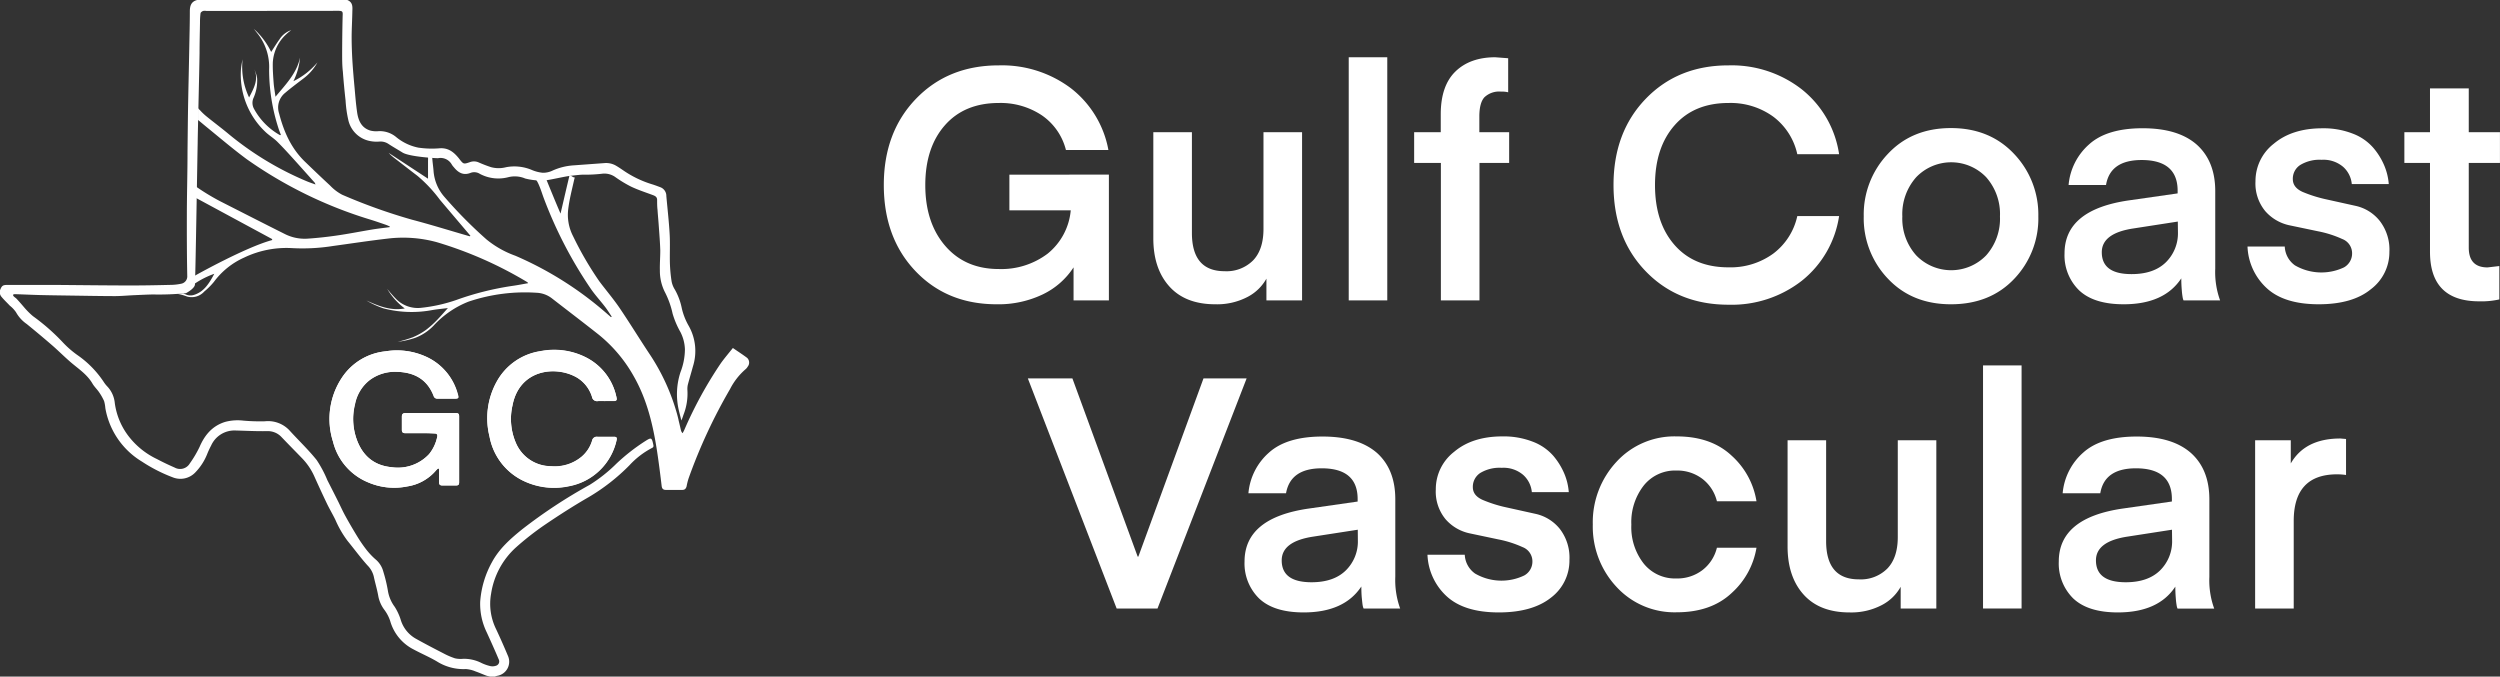 <svg xmlns="http://www.w3.org/2000/svg" viewBox="0 0 561.01 151.83"><rect x="0" y="0" width="561.01" height="151.83" fill="#333333" stroke="none"/><defs><style>.cls-1{fill:#fff;}</style></defs><title>2020-EB-GCVascular-KO</title><g id="Layer_2" data-name="Layer 2"><g id="Blue"><path class="cls-1" d="M167.65,80.3c-1-.75-2.06-1.43-3.19-2.21-.93,1.17-1.88,2.27-2.72,3.45a91.37,91.37,0,0,0-8.18,14.94c-.11.25-.25.49-.38.73a1.31,1.31,0,0,1-.37-.66c-.18-.75-.35-1.5-.54-2.26a.43.43,0,0,1,0-.05,0,0,0,0,0,0,0c-.13-.55-.26-1.09-.42-1.63a46.87,46.87,0,0,0-6.13-13.23c-2.26-3.4-4.39-6.89-6.68-10.27-1.42-2.08-3.06-4-4.56-6A74.86,74.86,0,0,1,128.6,53a10.43,10.43,0,0,1-1.07-6.21c.26-2.08.79-4.12,1.25-6.17a7.89,7.89,0,0,1,.21-.8c-.43.05-.77-.48-1.2-.42-.64,2.65-1.37,5.84-2,8.53-1-2.25-3.19-7.67-3.21-7.71a10.06,10.06,0,0,1-2.39,0c.66.68,1.36,2.93,1.71,3.91a95.91,95.91,0,0,0,10.58,20.53c1,1.48,2.22,2.79,3.3,4.2.54.7,1,1.46,1.49,2.19l-.16.12c-.82-.71-1.63-1.42-2.46-2.11a77.78,77.78,0,0,0-19-11.67,21.81,21.81,0,0,1-6.49-3.67A99.68,99.68,0,0,1,99.57,44a9.92,9.92,0,0,1-2.28-5.64c-.06-.75-.16-1.51-.24-2.26,0-.09-.07-.76-.06-.83-.34,0-.6-.09-.94-.1a9.24,9.24,0,0,1,0,.93c0,1.3,0,2.6,0,4l-8.84-5.8c.16.17.33.35.5.51s.53.46.8.67c1.73,1.33,3.44,2.67,5.19,4a31.37,31.37,0,0,1,5,5.33c2.2,2.61,4.42,5.21,6.63,7.82.08.09.15.2.25.33-.1,0-.16.07-.2.06-4.31-1.24-8.6-2.58-12.93-3.72A125.39,125.39,0,0,1,76.79,43.7a10.36,10.36,0,0,1-2.73-2.08c-1.89-1.74-3.74-3.52-5.59-5.3-3.12-3-4.78-6.75-5.84-10.87A4.21,4.21,0,0,1,64,20.83c1.29-1.1,2.65-2.11,4-3.14A11.41,11.41,0,0,0,71.24,14a16.48,16.48,0,0,1-5.4,4.22,14.74,14.74,0,0,0,1.49-5.29c-.76,3.54-3.2,6-5.51,8.78-.16-1.21-.35-2.2-.42-3.2-.11-1.5-.22-3-.18-4.49A9.3,9.3,0,0,1,64.34,7.6c.26-.26.56-.48,1-.83a5,5,0,0,0-2.63,2.07c-.63.87-1.19,1.79-1.86,2.82a16.5,16.5,0,0,0-3.89-5.18c.31.39.61.78.92,1.16a12.07,12.07,0,0,1,2.51,8,43,43,0,0,0,2.09,13.12c.16.51.36,1,.56,1.55-.13,0-.2,0-.24,0A14.94,14.94,0,0,1,57,24.42a2.76,2.76,0,0,1-.16-2.33,9.53,9.53,0,0,0,.86-4.55,7.46,7.46,0,0,0-.63-2c1,2.31-.08,4.21-1.17,6.33a15.91,15.91,0,0,1-1.46-8.58,18.25,18.25,0,0,0-.35,2.07,17.6,17.6,0,0,0,5.43,14.2c.82.8,1.84,1.4,2.66,2.2,1.39,1.38,2.7,2.83,4,4.27s2.84,3.17,4.26,4.76a1.2,1.2,0,0,1,.35.61c-.62-.23-1.24-.43-1.85-.68a69.93,69.93,0,0,1-18-10.95c-1.51-1.24-3.08-2.41-4.6-3.65a12.77,12.77,0,0,1-1.46-1.39,4.67,4.67,0,0,1-.44-.45c0,.9,0,1.74,0,2.64.61.49,1.36,1.13,1.84,1.52,3,2.44,6,5,9.11,7.3A96.78,96.78,0,0,0,83,49.25c1.18.36,2.35.77,3.52,1.17.32.11.63.26.94.39l0,.16c-1.26.17-2.54.31-3.79.51-2.74.45-5.47,1-8.22,1.39-2.17.31-4.35.55-6.54.69a9.86,9.86,0,0,1-5.1-1.1c-4.82-2.41-9.61-4.86-14.41-7.3A50.23,50.23,0,0,1,44,41.88a9.48,9.48,0,0,0,0,2.55l17.07,9.22,0,.22c-6.07,1.65-17.35,8-17.35,8,0,.77-.07,1.29-.14,1.86a19.39,19.39,0,0,1,4.51-2.29c-1.13,2.1-2.25,4-4.54,4.73A2.63,2.63,0,0,1,41.53,66a2.72,2.72,0,0,1-.35-.16,12.44,12.44,0,0,0-1.37.11,9.87,9.87,0,0,1,2.15.59,3.81,3.81,0,0,0,3.88-1.12A16.39,16.39,0,0,0,48,63.26a17.09,17.09,0,0,1,6.77-5.45,22,22,0,0,1,10.79-2.13,43.25,43.25,0,0,0,9.17-.48C78.84,54.64,83,54,87.1,53.53A28.67,28.67,0,0,1,98,54.34a88,88,0,0,1,20.37,9s.06.09.14.21c-1.2.21-2.34.44-3.49.6a65,65,0,0,0-12.66,3.18,35.42,35.42,0,0,1-8,1.76,6.83,6.83,0,0,1-5.47-2,28,28,0,0,1-2-2.27,15,15,0,0,0,3.94,4.4c-3.2.58-5.9-.57-8.6-1.78a19.92,19.92,0,0,0,3.82,1.76,25,25,0,0,0,11,.37c1.12-.18,2.25-.29,3.46-.44-.82.91-1.54,1.74-2.3,2.54A21.54,21.54,0,0,1,95.63,74a14.54,14.54,0,0,1-3.06,1.71,30.61,30.61,0,0,1-3.34,1,20.6,20.6,0,0,0,3.9-.88,11.22,11.22,0,0,0,4.16-2.74,21.11,21.11,0,0,1,7.82-5.39,39.62,39.62,0,0,1,15.35-2A6,6,0,0,1,123.91,67c3.44,2.67,6.9,5.3,10.32,8a32.23,32.23,0,0,1,8,9.46c3,5.26,4.35,11.07,5.25,17,.38,2.53.7,5.07,1,7.61.08.67.42.88,1,.87,1.2,0,2.4,0,3.6,0,.61,0,.84-.28,1-.82a13.28,13.28,0,0,1,.48-1.88,119.7,119.7,0,0,1,9.26-19.92,14.75,14.75,0,0,1,3.47-4.45,2.08,2.08,0,0,0,.5-.6A1.45,1.45,0,0,0,167.65,80.3Z"/><path class="cls-1" d="M98.31,105.11l.22.09c0,1,0,2,0,3,0,.53.22.75.73.74h3.07c.48,0,.71-.16.7-.69q0-7.41,0-14.83c0-.56-.24-.72-.73-.72H91c-.54,0-.82.22-.82.77v3c0,.5.22.75.75.74,1.53,0,3,0,4.57,0,.7,0,1.4,0,2.09.07.5,0,.64.37.52.78a9,9,0,0,1-1.82,3.85,9.56,9.56,0,0,1-8.39,2.94c-4-.37-6.6-2.63-7.9-6.38a13.62,13.62,0,0,1-.31-7.77A9,9,0,0,1,83,85.29a9.48,9.48,0,0,1,6-1.85c3.91.08,6.88,1.6,8.36,5.42a.82.82,0,0,0,.88.6c1.27,0,2.53,0,3.79,0,.88,0,1-.1.75-.93A12.82,12.82,0,0,0,95.52,80a15.79,15.79,0,0,0-9-1.16,13.32,13.32,0,0,0-9.78,5.91,16.74,16.74,0,0,0-2,14.35,13.33,13.33,0,0,0,7.94,9.17,14.71,14.71,0,0,0,8.74.88,10.53,10.53,0,0,0,6.46-3.62A6,6,0,0,1,98.31,105.11ZM135.84,90h0c.67,0,1.35,0,2,0,.46,0,.63-.23.53-.67a12.93,12.93,0,0,0-6.81-9.07,15.79,15.79,0,0,0-10.25-1.43,13.48,13.48,0,0,0-9.86,6.88A16.9,16.9,0,0,0,109.87,98a13.77,13.77,0,0,0,7.76,10,15.86,15.86,0,0,0,10.1,1.12,13.46,13.46,0,0,0,10.66-10.39c.09-.46,0-.69-.55-.68-1.24,0-2.48,0-3.72,0a1.07,1.07,0,0,0-1.23.85,7.54,7.54,0,0,1-2.35,3.61,9.4,9.4,0,0,1-6.85,2.14,8.6,8.6,0,0,1-7.86-5.12A13.57,13.57,0,0,1,115,91c1.5-8,9.49-9,14.3-6.36a7.69,7.69,0,0,1,3.54,4.44,1.14,1.14,0,0,0,1.33.93C134.74,89.94,135.29,90,135.84,90Z"/><path class="cls-1" d="M75.89,2.43c1,0,1.06.17,1,1.16-.07,2.78-.1,5.56-.11,8.34,0,1.39,0,2.79.16,4.17.16,2.16.37,4.32.61,6.48a26.66,26.66,0,0,0,.6,4.3,6.17,6.17,0,0,0,4.65,4.72,7.6,7.6,0,0,0,2.33.17,3.19,3.19,0,0,1,2,.5c1,.66,2.11,1.29,3.16,1.94,1.55,1,7.75,1.31,8,1.29a2.88,2.88,0,0,1,3.1,1.44,4,4,0,0,0,.44.57c1,1.24,2.15,1.94,3.8,1.27a2.35,2.35,0,0,1,2.06.24,8.8,8.8,0,0,0,6.38.74,6,6,0,0,1,3.52.19l.24.1a14.35,14.35,0,0,0,4.51.43c1.3-.14,4.26-.86,5.51-1,0,0,2.09-.26,2.8-.28A35.17,35.17,0,0,0,135,39a4.21,4.21,0,0,1,3.11.76,26.83,26.83,0,0,0,3.51,2.12c1.56.74,3.22,1.28,4.84,1.88.54.2,1,.42,1,1.1s0,1.47.09,2.2c.08,1.26.21,2.51.29,3.77.13,1.79.28,3.59.33,5.39,0,1.48-.13,3-.09,4.43a10.55,10.55,0,0,0,1.1,4.85,19.47,19.47,0,0,1,1.75,4.86,19.28,19.28,0,0,0,1.77,4.17,9.14,9.14,0,0,1,1,3.86,14.51,14.51,0,0,1-1,5.14,15.83,15.83,0,0,0-.44,8.22c.19.88.43,1.74.64,2.61a11.27,11.27,0,0,0,.46-1.24,13,13,0,0,0,.9-5.55,4.26,4.26,0,0,1,.09-1.23c.36-1.38.78-2.74,1.15-4.12a11.45,11.45,0,0,0-1-9.18,14.33,14.33,0,0,1-1.5-3.85A14.23,14.23,0,0,0,151.45,65a5.26,5.26,0,0,1-.74-1.86,32.58,32.58,0,0,1-.38-4.07c-.06-2.19.07-4.4-.06-6.59-.16-2.84-.49-5.66-.74-8.49A2.07,2.07,0,0,0,148.15,42c-.64-.24-1.29-.49-2-.7a23.42,23.42,0,0,1-6.19-3c-.54-.37-1.08-.74-1.64-1.07a4.41,4.41,0,0,0-2.68-.63l-6.82.5a13.68,13.68,0,0,0-4.78,1.16,4.9,4.9,0,0,1-2.24.51,8.3,8.3,0,0,1-2.55-.67,10.05,10.05,0,0,0-5.68-.58,6.56,6.56,0,0,1-3.35,0c-1-.32-2-.72-2.91-1.12a2.6,2.6,0,0,0-1.9,0c-1.39.47-1.4.45-2.32-.71-.06-.07-.1-.15-.16-.21-1.14-1.4-2.41-2.39-4.43-2.19a21,21,0,0,1-4.62-.16,11.31,11.31,0,0,1-5.11-2.48A5.79,5.79,0,0,0,85,29.43a5.5,5.5,0,0,1-1.86-.12c-2-.58-2.73-2.23-3-4.1s-.4-3.58-.56-5.37c-.19-2.05-.37-4.11-.5-6.16-.1-1.76-.17-3.52-.17-5.28s.11-3.65.15-5.47c0-1.12.3-2.35-1.12-2.93H44.25C42.9.34,42.6,1.31,42.6,2.56c0,2.79-.08,5.57-.13,8.35-.08,4.23-.18,8.45-.26,12.67-.06,3.48-.09,7-.13,10.44,0,4.7-.14,9.4-.15,14.1s0,9.18.09,13.77a1.67,1.67,0,0,1-1.27,1.76,11.86,11.86,0,0,1-2.06.27c-3,.07-6.09.14-9.13.14-5.66,0-11.32-.08-17-.12l-11,0c-.91,0-1.15.21-1.48,1a1.59,1.59,0,0,0,.25,1.66c.57.7,1.25,1.32,1.88,2A6.64,6.64,0,0,1,3.6,70.08,7.78,7.78,0,0,0,6,72.71c1.94,1.58,3.86,3.18,5.75,4.82,1.55,1.35,3,2.84,4.59,4.15s3.32,2.52,4.4,4.38c.4.69,1,1.25,1.47,1.92A12.34,12.34,0,0,1,23.36,90a8.13,8.13,0,0,1,.28,1.59,17.49,17.49,0,0,0,8.22,12,35,35,0,0,0,6.89,3.52A4.61,4.61,0,0,0,43.84,106a12.61,12.61,0,0,0,2.61-4,19.3,19.3,0,0,1,.92-2A5.73,5.73,0,0,1,52.7,96.6c2.39.06,4.79.19,7.18.15a4.2,4.2,0,0,1,3.31,1.35c1.53,1.6,3.09,3.18,4.64,4.78A14.07,14.07,0,0,1,70.58,107c.9,2,1.82,4,2.78,6,.6,1.25,1.32,2.44,1.92,3.69a22.88,22.88,0,0,0,2.7,4.67c1.5,1.83,2.9,3.75,4.47,5.5a5.31,5.31,0,0,1,1.42,2.48c.3,1.44.74,2.86,1,4.31a7.37,7.37,0,0,0,1.37,3.18,8.81,8.81,0,0,1,1.32,2.52,10.3,10.3,0,0,0,5.28,6.4c1.74.94,3.58,1.71,5.27,2.72a11.18,11.18,0,0,0,6.44,1.67,6.76,6.76,0,0,1,2.19.54c.81.28,1.6.64,2.41.94a8.52,8.52,0,0,0,.87.22h1c.18-.06.36-.14.54-.18a3.21,3.21,0,0,0,2.43-4.47c-.84-2-1.72-4-2.66-6a12.85,12.85,0,0,1-1.12-8,17.56,17.56,0,0,1,5.63-10.4,64.38,64.38,0,0,1,6.26-4.91c3.25-2.21,6.56-4.34,10-6.32a44.62,44.62,0,0,0,9.17-7.17,18.52,18.52,0,0,1,5.05-3.87c.4-.19.35-.44.27-.8-.33-1.54-.44-1.59-1.77-.75a43.93,43.93,0,0,0-6.47,5.05,34.3,34.3,0,0,1-6,4.77,115.58,115.58,0,0,0-15.19,10c-2.62,2.12-5.11,4.31-6.75,7.34a21.45,21.45,0,0,0-2.65,8.84,14.52,14.52,0,0,0,1.47,6.94c.91,2,1.82,4,2.69,6.07a1,1,0,0,1-.6,1.41,2.39,2.39,0,0,1-1.27.09,9.67,9.67,0,0,1-2-.7,8.64,8.64,0,0,0-4.14-.94,5.72,5.72,0,0,1-1.81-.11,15.67,15.67,0,0,1-2.5-1.07c-2.14-1.1-4.28-2.21-6.38-3.39a7.28,7.28,0,0,1-3.34-4.33,12.42,12.42,0,0,0-1.3-2.76,8.24,8.24,0,0,1-1.55-3.71,32.61,32.61,0,0,0-1-4.15,5.34,5.34,0,0,0-1.82-2.85,16.12,16.12,0,0,1-2-2.13,32.41,32.41,0,0,1-2-2.9c-.95-1.55-1.87-3.12-2.74-4.71-.55-1-1-2-1.49-3-.83-1.67-1.68-3.33-2.53-5a25.52,25.52,0,0,0-2.4-4.51c-1.89-2.35-4.1-4.44-6.13-6.68a6.57,6.57,0,0,0-5.48-2,43.3,43.3,0,0,1-4.83-.15,10.86,10.86,0,0,0-4.06.28c-2.89.88-4.61,2.94-5.77,5.63A24.89,24.89,0,0,1,42.59,104a2.52,2.52,0,0,1-3.38.93c-1.35-.59-2.68-1.22-4-1.92a17.46,17.46,0,0,1-6-4.68,15.64,15.64,0,0,1-3.45-7.88A6.27,6.27,0,0,0,24,86.64a6.59,6.59,0,0,1-.72-.93,22.33,22.33,0,0,0-5.68-5.87,21.51,21.51,0,0,1-3.49-3,46.34,46.34,0,0,0-6.71-5.89,16.7,16.7,0,0,1-1.8-1.77C5,68.48,4.4,67.77,3.77,67.1c-.2-.23-.48-.38-.69-.6s-.1-.26-.14-.39a1.18,1.18,0,0,1,.4-.1c1.87.06,3.73.15,5.6.2,2.11.05,4.22.08,6.33.11,3.48.05,7,.12,10.45.13,1.47,0,3-.15,4.43-.21s2.86-.14,4.3-.16a60.79,60.79,0,0,0,7.3-.29c.13-.09,2-1.07,2-2,.15-3.42.54-28.63.61-31.71,0-1.53.37-16.15.42-20.11,0-2.29.06-4.57.1-6.86A15.4,15.4,0,0,1,45,3c0-.21.34-.45.57-.54a2,2,0,0,1,.77,0"/><path class="cls-1" d="M98.31,105.11a6,6,0,0,0-.45.42,10.53,10.53,0,0,1-6.46,3.62,14.71,14.71,0,0,1-8.74-.88,13.33,13.33,0,0,1-7.94-9.17,16.74,16.74,0,0,1,2-14.35,13.32,13.32,0,0,1,9.78-5.91,15.79,15.79,0,0,1,9,1.16,12.82,12.82,0,0,1,7.2,8.52c.23.83.13.93-.75.93-1.26,0-2.52,0-3.79,0a.82.82,0,0,1-.88-.6c-1.48-3.82-4.45-5.34-8.36-5.42a9.48,9.48,0,0,0-6,1.85,9,9,0,0,0-3.28,5.4A13.62,13.62,0,0,0,80,98.46c1.3,3.75,3.86,6,7.9,6.38a9.56,9.56,0,0,0,8.39-2.94,9,9,0,0,0,1.82-3.85c.12-.41,0-.75-.52-.78-.69,0-1.39-.07-2.09-.07-1.52,0-3,0-4.57,0-.53,0-.75-.24-.75-.74v-3c0-.55.28-.77.82-.77h11.3c.49,0,.74.16.73.72q0,7.42,0,14.83c0,.53-.22.7-.7.69H99.25c-.51,0-.74-.21-.73-.74,0-1,0-2,0-3Z"/><path class="cls-1" d="M135.84,90c-.55,0-1.1,0-1.64,0a1.14,1.14,0,0,1-1.33-.93,7.69,7.69,0,0,0-3.54-4.44C124.52,81.93,116.53,83,115,91a13.57,13.57,0,0,0,.8,8.48,8.6,8.6,0,0,0,7.86,5.12,9.4,9.4,0,0,0,6.85-2.14,7.54,7.54,0,0,0,2.35-3.61,1.07,1.07,0,0,1,1.23-.85c1.24,0,2.48,0,3.72,0,.52,0,.64.22.55.68a13.46,13.46,0,0,1-10.66,10.39,15.86,15.86,0,0,1-10.1-1.12,13.77,13.77,0,0,1-7.76-10,16.9,16.9,0,0,1,1.6-12.29,13.48,13.48,0,0,1,9.86-6.88,15.79,15.79,0,0,1,10.25,1.43,12.93,12.93,0,0,1,6.81,9.07c.1.44-.07.67-.53.67-.67,0-1.35,0-2,0Z"/><path class="cls-1" d="M248.84,39.18V67.41h-7.93V60A17,17,0,0,1,234,66.06a23,23,0,0,1-10.36,2.22q-11.13,0-18.22-7.46t-7.09-19.31q0-11.85,7.23-19.35t18.59-7.49a25.77,25.77,0,0,1,16.11,5.09,22.64,22.64,0,0,1,8.47,13.9h-9.53a13.38,13.38,0,0,0-5.42-7.79,16.64,16.64,0,0,0-9.63-2.76q-7.71,0-12.11,5t-4.4,13.42q0,8.45,4.47,13.64t12,5.2a17.21,17.21,0,0,0,11-3.46,14.1,14.1,0,0,0,5.17-9.71H226.51v-8Z"/><path class="cls-1" d="M283.53,51.4V29.66h8.66V67.41h-8V62.53a10.24,10.24,0,0,1-4.25,4.11,14.73,14.73,0,0,1-7.24,1.64q-6.69,0-10.29-4t-3.6-10.8V29.66h8.66V52.28q0,8.58,7.34,8.58a8.4,8.4,0,0,0,6.4-2.44Q283.52,56,283.53,51.4Z"/><path class="cls-1" d="M311.31,67.41h-8.65V12.85h8.65Z"/><path class="cls-1" d="M323.31,29.66v-4q0-6.4,3.28-9.6t8.94-3.21l2.91.22v7.64a5.66,5.66,0,0,0-1.6-.15,4.78,4.78,0,0,0-3.74,1.28c-.76.85-1.13,2.29-1.13,4.32v3.5h6.69v6.91H332V67.41h-8.66V36.57h-6V29.66Z"/><path class="cls-1" d="M362.08,41.51q0-11.85,7.24-19.35t18.58-7.49a25.58,25.58,0,0,1,16.44,5.39A22.84,22.84,0,0,1,412.7,34.6h-9.38a14.36,14.36,0,0,0-5.42-8.44,16.32,16.32,0,0,0-10-3.05q-7.71,0-12.11,5t-4.4,13.42q0,8.45,4.4,13.46t12.11,5a16.27,16.27,0,0,0,10-3.06,14.36,14.36,0,0,0,5.42-8.44h9.38A22.89,22.89,0,0,1,404.34,63a25.57,25.57,0,0,1-16.44,5.38q-11.34,0-18.58-7.49T362.08,41.51Z"/><path class="cls-1" d="M437.8,68.28q-8.73,0-14.15-5.75a19.61,19.61,0,0,1-5.42-14,19.73,19.73,0,0,1,5.42-14q5.42-5.79,14.15-5.79T452,34.57a19.73,19.73,0,0,1,5.41,14,19.6,19.6,0,0,1-5.41,14Q446.59,68.28,437.8,68.28ZM426.89,48.57A12.36,12.36,0,0,0,430,57.3a10.91,10.91,0,0,0,15.71,0,12.36,12.36,0,0,0,3.09-8.73,12.45,12.45,0,0,0-3.09-8.8,10.88,10.88,0,0,0-15.71,0A12.45,12.45,0,0,0,426.89,48.57Z"/><path class="cls-1" d="M476.56,68.28q-6.69,0-10-3.13a10.94,10.94,0,0,1-3.27-8.29q0-9.82,14.49-11.9l10.89-1.56v-.58q0-6.9-8.07-6.91-7.06,0-8,5.6H464.2a13.76,13.76,0,0,1,4.62-9.13q4-3.6,12-3.6T493,32.49q4.11,3.72,4.11,10.4V60.28a18.61,18.61,0,0,0,1.09,7.13H490s-.11-.19-.18-.55a15.59,15.59,0,0,1-.22-1.78c-.07-.83-.11-1.7-.11-2.62Q485.66,68.28,476.56,68.28Zm12.15-18.56-10,1.55q-7.06,1.08-7.06,5.34,0,4.91,6.69,4.9,5,0,7.71-2.67a9.13,9.13,0,0,0,2.69-6.73Z"/><path class="cls-1" d="M520.35,68.28q-7.79,0-11.71-3.64a13.34,13.34,0,0,1-4.29-9.31h8.36A5.45,5.45,0,0,0,515,59.55,11.83,11.83,0,0,0,526,60a3.57,3.57,0,0,0,1.82-3.13,3.42,3.42,0,0,0-2.22-3.24,24.16,24.16,0,0,0-5.38-1.72l-6.4-1.34a9.94,9.94,0,0,1-5.46-3.16,9.73,9.73,0,0,1-2.22-6.76,10.59,10.59,0,0,1,4.11-8.4q4.11-3.45,10.88-3.46A17.94,17.94,0,0,1,528,30a11.44,11.44,0,0,1,4.58,3.17,15.24,15.24,0,0,1,2.47,4,13.31,13.31,0,0,1,1,4.14h-8.3a5.88,5.88,0,0,0-1.92-3.85,6.81,6.81,0,0,0-4.84-1.6,8.38,8.38,0,0,0-4.8,1.16,3.65,3.65,0,0,0-1.67,3.19q0,1.89,2.25,2.88a30.24,30.24,0,0,0,5.41,1.68l6.4,1.42a9.53,9.53,0,0,1,5.42,3.35,10.53,10.53,0,0,1,2.19,7A10.42,10.42,0,0,1,532,64.93Q527.91,68.27,520.35,68.28Z"/><path class="cls-1" d="M560.86,59.7v7.49a18.15,18.15,0,0,1-4.51.43q-11.05,0-11.05-11.12V36.57h-5.75V29.66h5.75V19.84H554v9.82H561v6.91H554v19q0,4.44,4.22,4.44Z"/><path class="cls-1" d="M270.07,84.91h9.68l-20,51.64h-9.17L230.65,84.91h10l14.65,40h.15Z"/><path class="cls-1" d="M292.55,137.43q-6.69,0-10-3.13a11,11,0,0,1-3.27-8.29q0-9.84,14.5-11.9l10.88-1.56V112q0-6.91-8.07-6.91-7,0-8,5.6h-8.44a13.74,13.74,0,0,1,4.62-9.13q4-3.6,12-3.6T309,101.64q4.11,3.7,4.11,10.4v17.38a18.74,18.74,0,0,0,1.09,7.13H306s-.1-.18-.18-.54-.14-1-.22-1.78-.11-1.7-.11-2.62Q301.64,137.43,292.55,137.43Zm12.14-18.56-10,1.55q-7.07,1.08-7.07,5.33c0,3.28,2.23,4.91,6.69,4.91q5,0,7.71-2.67a9.1,9.1,0,0,0,2.69-6.74Z"/><path class="cls-1" d="M336.33,137.43q-7.77,0-11.71-3.64a13.38,13.38,0,0,1-4.29-9.31h8.37A5.46,5.46,0,0,0,331,128.7a11.81,11.81,0,0,0,11.06.43,3.56,3.56,0,0,0,1.82-3.13,3.42,3.42,0,0,0-2.22-3.23,24.26,24.26,0,0,0-5.39-1.72l-6.4-1.35a9.87,9.87,0,0,1-5.45-3.15,9.75,9.75,0,0,1-2.22-6.76,10.59,10.59,0,0,1,4.11-8.4q4.11-3.47,10.87-3.46a18,18,0,0,1,6.81,1.2,11.53,11.53,0,0,1,4.58,3.16,15.55,15.55,0,0,1,2.47,4,13.23,13.23,0,0,1,1,4.14h-8.29a5.92,5.92,0,0,0-1.93-3.85,6.79,6.79,0,0,0-4.83-1.6,8.38,8.38,0,0,0-4.8,1.15,3.69,3.69,0,0,0-1.68,3.2c0,1.26.75,2.22,2.25,2.87a29.53,29.53,0,0,0,5.42,1.69l6.4,1.42a9.63,9.63,0,0,1,5.42,3.34,10.55,10.55,0,0,1,2.19,7,10.43,10.43,0,0,1-4.11,8.44Q343.9,137.43,336.33,137.43Z"/><path class="cls-1" d="M357.43,117.71a19.9,19.9,0,0,1,5.31-14.07,17.63,17.63,0,0,1,13.52-5.71q7.78,0,12.41,4.4a17.46,17.46,0,0,1,5.49,10.15h-8.88a9,9,0,0,0-3.23-5,9.29,9.29,0,0,0-5.86-1.89,9,9,0,0,0-7.34,3.38,13.36,13.36,0,0,0-2.77,8.76,13.22,13.22,0,0,0,2.77,8.73,9,9,0,0,0,7.34,3.35,9.29,9.29,0,0,0,5.86-1.89,9,9,0,0,0,3.23-5h8.88A17.46,17.46,0,0,1,388.67,133q-4.62,4.4-12.41,4.4a17.67,17.67,0,0,1-13.52-5.71A19.82,19.82,0,0,1,357.43,117.71Z"/><path class="cls-1" d="M425.87,120.55V98.8h8.65v37.75h-8v-4.87a10.24,10.24,0,0,1-4.25,4.11,14.76,14.76,0,0,1-7.24,1.64q-6.69,0-10.29-4t-3.6-10.8V98.8h8.65v22.62q0,8.6,7.35,8.59a8.4,8.4,0,0,0,6.4-2.44Q425.86,125.14,425.87,120.55Z"/><path class="cls-1" d="M453.65,136.55H445V82h8.65Z"/><path class="cls-1" d="M475.25,137.43q-6.69,0-10-3.13A11,11,0,0,1,462,126q0-9.84,14.5-11.9l10.88-1.56V112q0-6.91-8.07-6.91-7.06,0-8,5.6h-8.44a13.74,13.74,0,0,1,4.62-9.13q4-3.6,12-3.6t12.19,3.71q4.11,3.7,4.11,10.4v17.38a18.54,18.54,0,0,0,1.09,7.13h-8.22s-.11-.18-.18-.54a15.91,15.91,0,0,1-.22-1.78c-.07-.83-.11-1.7-.11-2.62Q484.35,137.43,475.25,137.43Zm12.15-18.56-10,1.55q-7.06,1.08-7.06,5.33c0,3.28,2.23,4.91,6.69,4.91q5,0,7.71-2.67a9.13,9.13,0,0,0,2.69-6.74Z"/><path class="cls-1" d="M526.46,98.51v8.08a13.58,13.58,0,0,0-2-.15q-9.74,0-9.74,10.47v19.64h-8.66V98.8h8V104q3.21-5.6,11.13-5.6Z"/></g></g></svg>